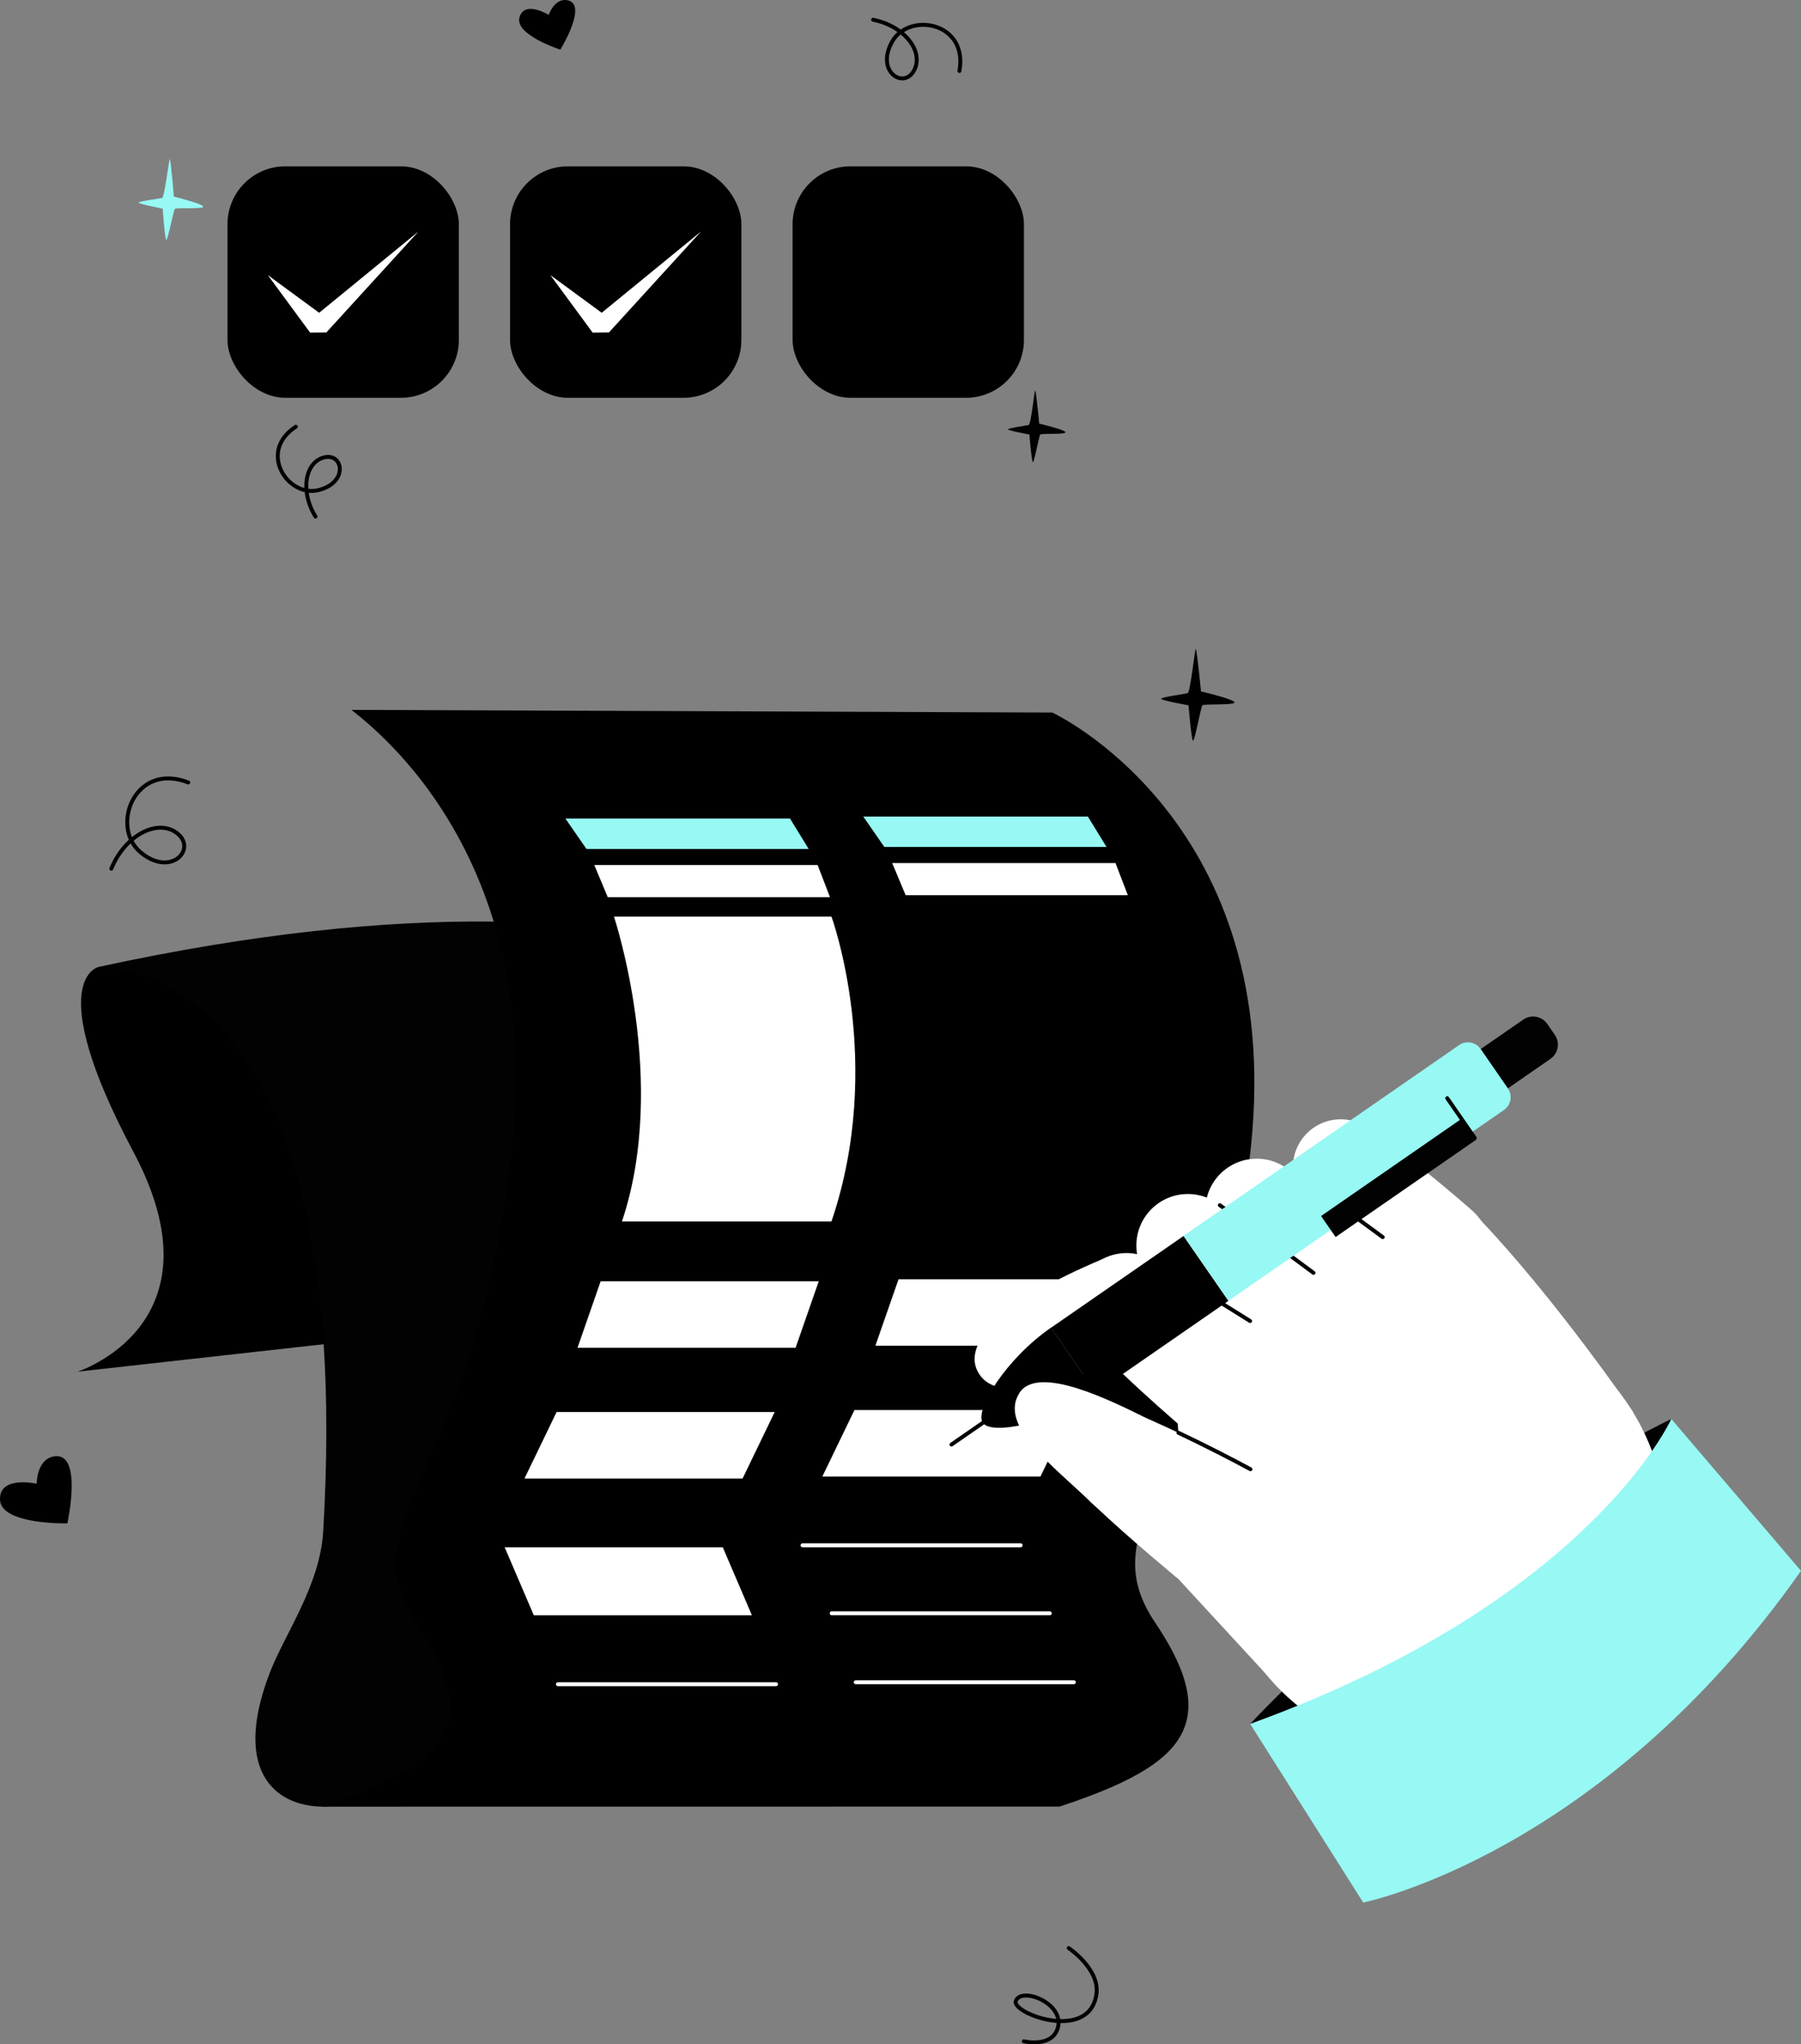 <svg xmlns="http://www.w3.org/2000/svg" id="Layer_1" viewBox="225.91 149.27 1148.17 1302.71"><rect x="225.91" y="149.27" width="1148.17" height="1302.71" fill="#808080" stroke="none"/><defs><style>.cls-1,.cls-2{stroke:#020202;}.cls-1,.cls-2,.cls-3,.cls-4,.cls-5{stroke-linecap:round;stroke-linejoin:round;stroke-width:2.50px;}.cls-1,.cls-6{fill:#FFFFFF;}.cls-2,.cls-3,.cls-4,.cls-5{fill:none;}.cls-3{stroke:#fff;}.cls-4{stroke:#000000;}.cls-5{stroke:#000000;}.cls-7{fill:#97F8F4;}.cls-7,.cls-8,.cls-9,.cls-10,.cls-6,.cls-11,.cls-12{stroke-width:2.50px;}.cls-8{fill:#000000;}.cls-9{fill:#000000;}.cls-10{fill:#000000;}.cls-11{fill:#fff;}.cls-12{fill:#020202;}</style></defs><rect class="cls-8" x="370.94" y="255.26" width="147.48" height="147.48" rx="36.87" ry="36.87"></rect><polygon class="cls-11" points="396.65 324.57 423.62 361.24 433.95 361.13 492.71 296.76 429.38 348.58 396.65 324.57"></polygon><rect class="cls-8" x="551.08" y="255.26" width="147.48" height="147.48" rx="36.87" ry="36.87"></rect><polygon class="cls-11" points="576.78 324.57 603.75 361.24 614.09 361.13 672.85 296.76 609.51 348.58 576.78 324.57"></polygon><rect class="cls-9" x="731.21" y="255.26" width="147.48" height="147.48" rx="36.87" ry="36.87"></rect><path class="cls-5" d="m837.56,194.5c5.67-31.28-32.16-37.76-42.89-18.69-10.73,19.07,7.29,30.55,13.9,18.47,6.61-12.08-5.93-28.44-26.03-32.42"></path><path class="cls-4" d="m414.51,421.2c-24.5,15.77-5.18,45.16,14.31,40.41,19.48-4.75,15.9-23.99,3.67-20.86-12.22,3.13-15.34,21.76-5.43,37.71"></path><path class="cls-9" d="m888.76,422.51s-2.34-24.55-2.87-24.48-2.71,21.68-4.18,22.07-13.24,1.96-13.18,2.76,13.54,3.26,13.54,3.26"></path><path class="cls-9" d="m881.97,423.62s1.55,19.89,2.41,20.16,3.93-16.75,4.7-17.61,15.9.1,16.03-1.43-16.58-5.49-16.58-5.49"></path><path class="cls-9" d="m575.71,158.77s3.81-11.23,12.29-9.27c12.71,2.93-4.86,31.38-4.86,31.38,0,0-29.43-9.43-26.02-20.68,3.33-10.95,18.59-1.43,18.59-1.43Z"></path><path class="cls-7" d="m337.1,278.24s-2.32-27.66-2.92-27.59-3.33,24.36-4.98,24.79-14.93,2.04-14.86,2.94,15.19,3.84,15.19,3.84"></path><path class="cls-7" d="m329.44,279.41s1.49,22.4,2.46,22.72,4.64-18.8,5.51-19.76,17.89.32,18.06-1.4-18.59-6.39-18.59-6.39"></path><path class="cls-9" d="m288.65,765.47s-36.22,7.87,22.35,117.87c58.57,110-35.71,140-35.71,140l448.56-50-390.22-209.99-43.43,1.92-1.53.21Z"></path><path class="cls-12" d="m905.58,1188.18s-57.11,14.48-131.76,33.05c-110.47,27.47-259.35,63.89-318.34,75.54-12.17,2.4-20.51,3.75-23.91,3.75h-.18c-19.85-.29-37.8-9.95-41.82-33.14-2.28-13.16-.08-30.69,8.8-53.35,9.22-23.54,31.56-54.79,33.57-88.71,2.68-45.3,2.57-84.89.31-119.48-16.17-247.14-142.09-239.51-143.63-240.35.05-.05.2-.09.47-.15,98.61-21.37,181.67-29.61,251.55-28.82,28.54.33,54.88,2.16,79.19,5.22,61.36,7.73,109.77,23.28,147.85,42.21,41.27,20.51,70.41,44.96,90.76,67.69,28.77,32.11,40,60.78,43.1,70.01.67,2.01.96,3.1.96,3.1l.46,39.62v.08l.04,2.94.17,14.39.07,6.04.16,14.05.06,4.96.19,16.45.29,24.5.08,7.17.03,2.01.5,43.14.21,18.1.26,21.71.04,3.47.52,44.8Z"></path><path class="cls-9" d="m1024.34,869.74c-.28,3.54-.61,7.12-1,10.74-.9,8.45-1.9,16.61-2.98,24.48,0,.08-.02.16-.04.24-.29,2.15-.6,4.27-.91,6.38-.1.75-.21,1.49-.33,2.23-1.19,7.96-2.47,15.62-3.84,23-.1.55-.2,1.1-.3,1.65-.35,1.85-.7,3.69-1.06,5.51-2.04,10.46-4.23,20.34-6.54,29.68-.25,1.04-.51,2.07-.76,3.1-.1.38-.2.77-.3,1.15-.74,2.95-1.5,5.85-2.27,8.69-1.83,6.77-3.71,13.23-5.62,19.43-1.29,4.2-2.61,8.29-3.93,12.25-.37,1.13-.75,2.25-1.13,3.36-1.68,4.95-3.37,9.71-5.07,14.29-5.49,14.89-10.96,27.91-15.99,39.55-.06.13-.11.26-.17.39-.34.8-.69,1.59-1.03,2.38-.56,1.3-1.12,2.58-1.67,3.85-.95,2.17-1.87,4.3-2.77,6.38-.75,1.74-1.49,3.44-2.21,5.11-5.01,11.7-9.14,21.96-11.76,31.52-5.03,18.32-4.5,34.04,5.99,52.25,1.13,1.96,2.37,3.95,3.74,5.98,13.08,19.4,19.89,35.3,20.99,48.76.09,1.07.14,2.13.15,3.17.13,8.1-1.92,15.29-6.02,21.81-1.38,2.21-3,4.35-4.85,6.42-.13.14-.26.28-.39.43-.05.05-.1.11-.16.16-2.38,2.6-5.14,5.09-8.26,7.49-13.98,10.8-35.1,19.85-62.41,28.9l-446.66.05h-23.38c2.09-.7,4.15-1.39,6.16-2.09,72.79-25.05,96.98-51.16,53.86-115.1-34.53-51.16,8.23-79.81,39.31-188.46,8.8-30.76,16.66-67.93,21.57-113.84.02-.18.04-.37.06-.55,6.03-56.77.35-104.46-11.72-143.96-20.5-67.08-59.41-110.58-90.66-134.89l446.74,1.69s143.66,66.24,127.62,266.42Z"></path><path class="cls-11" d="m622.41,927.62c30-89.28-5.09-194.28-5.09-194.28h138.66s34.28,93.57,0,194.28h-133.57Z"></path><polyline class="cls-11" points="733.12 1008.1 594.08 1008.1 608.84 965.72 747.88 965.72"></polyline><polyline class="cls-11" points="699.31 1091.43 560.27 1091.43 580.75 1049.05 719.79 1049.05"></polyline><polyline class="cls-11" points="705.27 1178.57 566.22 1178.57 547.65 1135.24 686.7 1135.24"></polyline><line class="cls-3" x1="581.58" y1="1222.5" x2="720.62" y2="1222.5"></line><polygon class="cls-11" points="755.03 720.97 613.36 720.97 604.79 700.49 747.17 700.49 755.03 720.97"></polygon><polygon class="cls-7" points="741.46 690.25 599.79 690.25 586.34 670.85 729.55 670.85 741.46 690.25"></polygon><polyline class="cls-11" points="923.02 1006.83 783.97 1006.83 798.74 964.45 937.78 964.45"></polyline><polyline class="cls-11" points="889.21 1090.16 750.17 1090.16 770.64 1047.78 909.68 1047.78"></polyline><line class="cls-3" x1="737.55" y1="1133.97" x2="876.59" y2="1133.97"></line><line class="cls-3" x1="756.12" y1="1177.3" x2="895.16" y2="1177.3"></line><line class="cls-3" x1="771.47" y1="1221.23" x2="910.52" y2="1221.23"></line><polygon class="cls-11" points="944.92 719.7 803.26 719.7 794.69 699.22 937.06 699.22 944.92 719.7"></polygon><polygon class="cls-7" points="931.35 688.98 789.69 688.98 776.24 669.58 919.45 669.58 931.35 688.98"></polygon><path class="cls-9" d="m249.31,1094.74s-.13-16.23,11.71-17.51c17.75-1.92,7.83,42.75,7.83,42.75,0,0-42.29,1.05-42.93-15.03-.63-15.65,23.38-10.21,23.38-10.21Z"></path><path class="cls-5" d="m345.91,647.88c-34.09-13.32-49.77,27.99-30.6,44.32,19.18,16.34,36.13-1.49,23.94-11.62-12.19-10.14-33.44.42-42.38,22.25"></path><path class="cls-5" d="m907.24,1390.65s20.13,13.45,17.63,29.61c-4.73,30.56-54.23,11.92-51.37,4.1,3.42-9.37,31.06,1.4,26.82,16.98-3.55,13.02-21.68,8.7-21.68,8.7"></path><path class="cls-10" d="m992,594.06s-3.06-31.37-3.74-31.28-3.4,27.71-5.27,28.22c-1.87.51-16.92,2.55-16.83,3.57s17.31,4.12,17.31,4.12l8.53-4.63Z"></path><path class="cls-10" d="m983.33,595.51s2.04,25.42,3.15,25.76,4.97-21.42,5.95-22.53c.98-1.11,20.32.09,20.49-1.87.17-1.96-21.21-6.97-21.21-6.97l-8.37,5.61Z"></path><path class="cls-12" d="m1291.4,1053.46s-155.74,74.65-268.48,194.32l109.63,29.9,150.62-115.71,8.23-108.51Z"></path><g id="Artwork_547"><circle id="C" class="cls-6" cx="1144.1" cy="1124.4" r="144.08"></circle><path class="cls-6" d="m1032.51,1215.46l234.53-166.37s-48.12-70.48-96.99-122.05c-4.93-5.21-50.6,7.64-107.76,46.78-45.1,30.87-86.27,74.34-86.27,74.34l3.42,41.3-2.53,65.72,55.59,60.28Z"></path><path class="cls-6" d="m1057.72,913.06c19.33,24.91,55.59,60.72,55.59,60.72l49.65-54.39s-31.68-28.19-64.41-51.06l-40.83,44.74Z"></path><circle id="C-2" class="cls-6" cx="1139.74" cy="948.04" r="36.89"></circle><circle class="cls-6" cx="1080.65" cy="892.99" r="30.48"></circle><circle class="cls-6" cx="1027.09" cy="920.41" r="32.79"></circle><circle id="C-3" class="cls-6" cx="1095.85" cy="981.11" r="41.87"></circle><path class="cls-6" d="m1002.48,942.07c22.14,28.11,63.58,68.46,63.58,68.46l55.9-62.13s-20.27-15.25-45.88-33.57c-9.11-6.52-18.9-13.42-28.7-20.16l-44.9,47.41Z"></path><path class="cls-1" d="m1107.42,937.59c-8.16-6.02-19.14-14.04-31.34-22.76-9.11-6.52-18.9-13.42-28.7-20.16"></path><circle id="C-4" class="cls-6" cx="944.1" cy="980.55" r="32.79"></circle><path class="cls-6" d="m848.87,1022.55c10.79,22.6,52.39,9.13,106.93-11.38l-27.37-59.43c-65.63,27.53-87.8,53.53-79.56,70.81Z"></path><circle class="cls-6" cx="983.16" cy="942.91" r="32.79"></circle><circle id="C-5" class="cls-6" cx="1051.63" cy="1003.93" r="41.87"></circle><path class="cls-6" d="m958.45,964.46c22.01,28.22,63.26,68.75,63.26,68.75l56.19-61.87s-19.18-14.58-43.78-32.38c-9.63-6.97-20.08-14.43-30.55-21.7l-45.12,47.2Z"></path><path class="cls-1" d="m1063.28,960.37c-7.68-5.72-17.85-13.22-29.17-21.41-9.63-6.97-20.08-14.43-30.55-21.7"></path><circle id="C-6" class="cls-6" cx="1017.2" cy="1035.94" r="41.87"></circle><path class="cls-6" d="m921.18,1003.99c24.18,26.38,68.51,63.51,68.51,63.51l51.11-66.13s-39.25-25.18-78.38-48.01l-41.24,50.63Z"></path><line class="cls-1" x1="1022.89" y1="991.07" x2="962.42" y2="953.36"></line><path class="cls-6" d="m922.56,1107.62c26.03,24.56,54.35,47.56,54.35,47.56l46.18-69.66s-14.23-7.79-33.72-17.36c-3.88-1.9-7.96-3.88-12.18-5.88-5.85-2.77-11.96-5.58-18.14-8.31l-36.49,53.65Z"></path><circle id="C-7" class="cls-6" cx="1002.06" cy="1121.7" r="41.87"></circle><path class="cls-1" d="m1023.1,1085.51s-14.23-7.79-33.72-17.36c-3.88-1.9-7.96-3.88-12.18-5.88"></path><path class="cls-12" d="m1187.18,842.82l-17.33-25.04,27.18-18.81c4.99-3.45,11.84-2.21,15.29,2.78l4.82,6.96c3.45,4.99,2.21,11.84-2.78,15.29l-27.18,18.81Z"></path><rect class="cls-10" x="901.1" y="961.57" width="102.8" height="50.28" transform="translate(-392.23 717.34) rotate(-34.68)"></rect><path class="cls-10" d="m852.47,1055.94c-5.5-7.95,14.58-40.66,43.46-60.65l28.62,41.35c-28.89,19.99-66.58,27.25-72.08,19.3Z"></path><line class="cls-2" x1="852.47" y1="1055.94" x2="832.5" y2="1069.76"></line><path class="cls-7" d="m1009.07,978.14l-28.62-41.35,175.69-121.59c4.45-3.08,10.56-1.97,13.64,2.48l17.46,25.23c3.08,4.45,1.97,10.56-2.48,13.64l-175.69,121.59Z"></path><rect class="cls-12" x="1063.09" y="891.63" width="108.79" height="16.28" transform="translate(-313.44 795.81) rotate(-34.68)"></rect><line class="cls-2" x1="1148.55" y1="849.07" x2="1166.12" y2="874.46"></line><circle id="C-8" class="cls-6" cx="944.77" cy="1083.49" r="32.79"></circle><path class="cls-6" d="m875.8,1036.9c-13.42,21.03,21.58,46.4,46.42,70.39l34.65-54.28c-21.55-10.64-69.18-34.76-81.08-16.11Z"></path></g><path class="cls-7" d="m1291.4,1053.46s-52.19,115.92-268.48,194.32l72.05,113.82s151.5-29.97,279.11-211.35l-82.68-96.8Z"></path></svg>